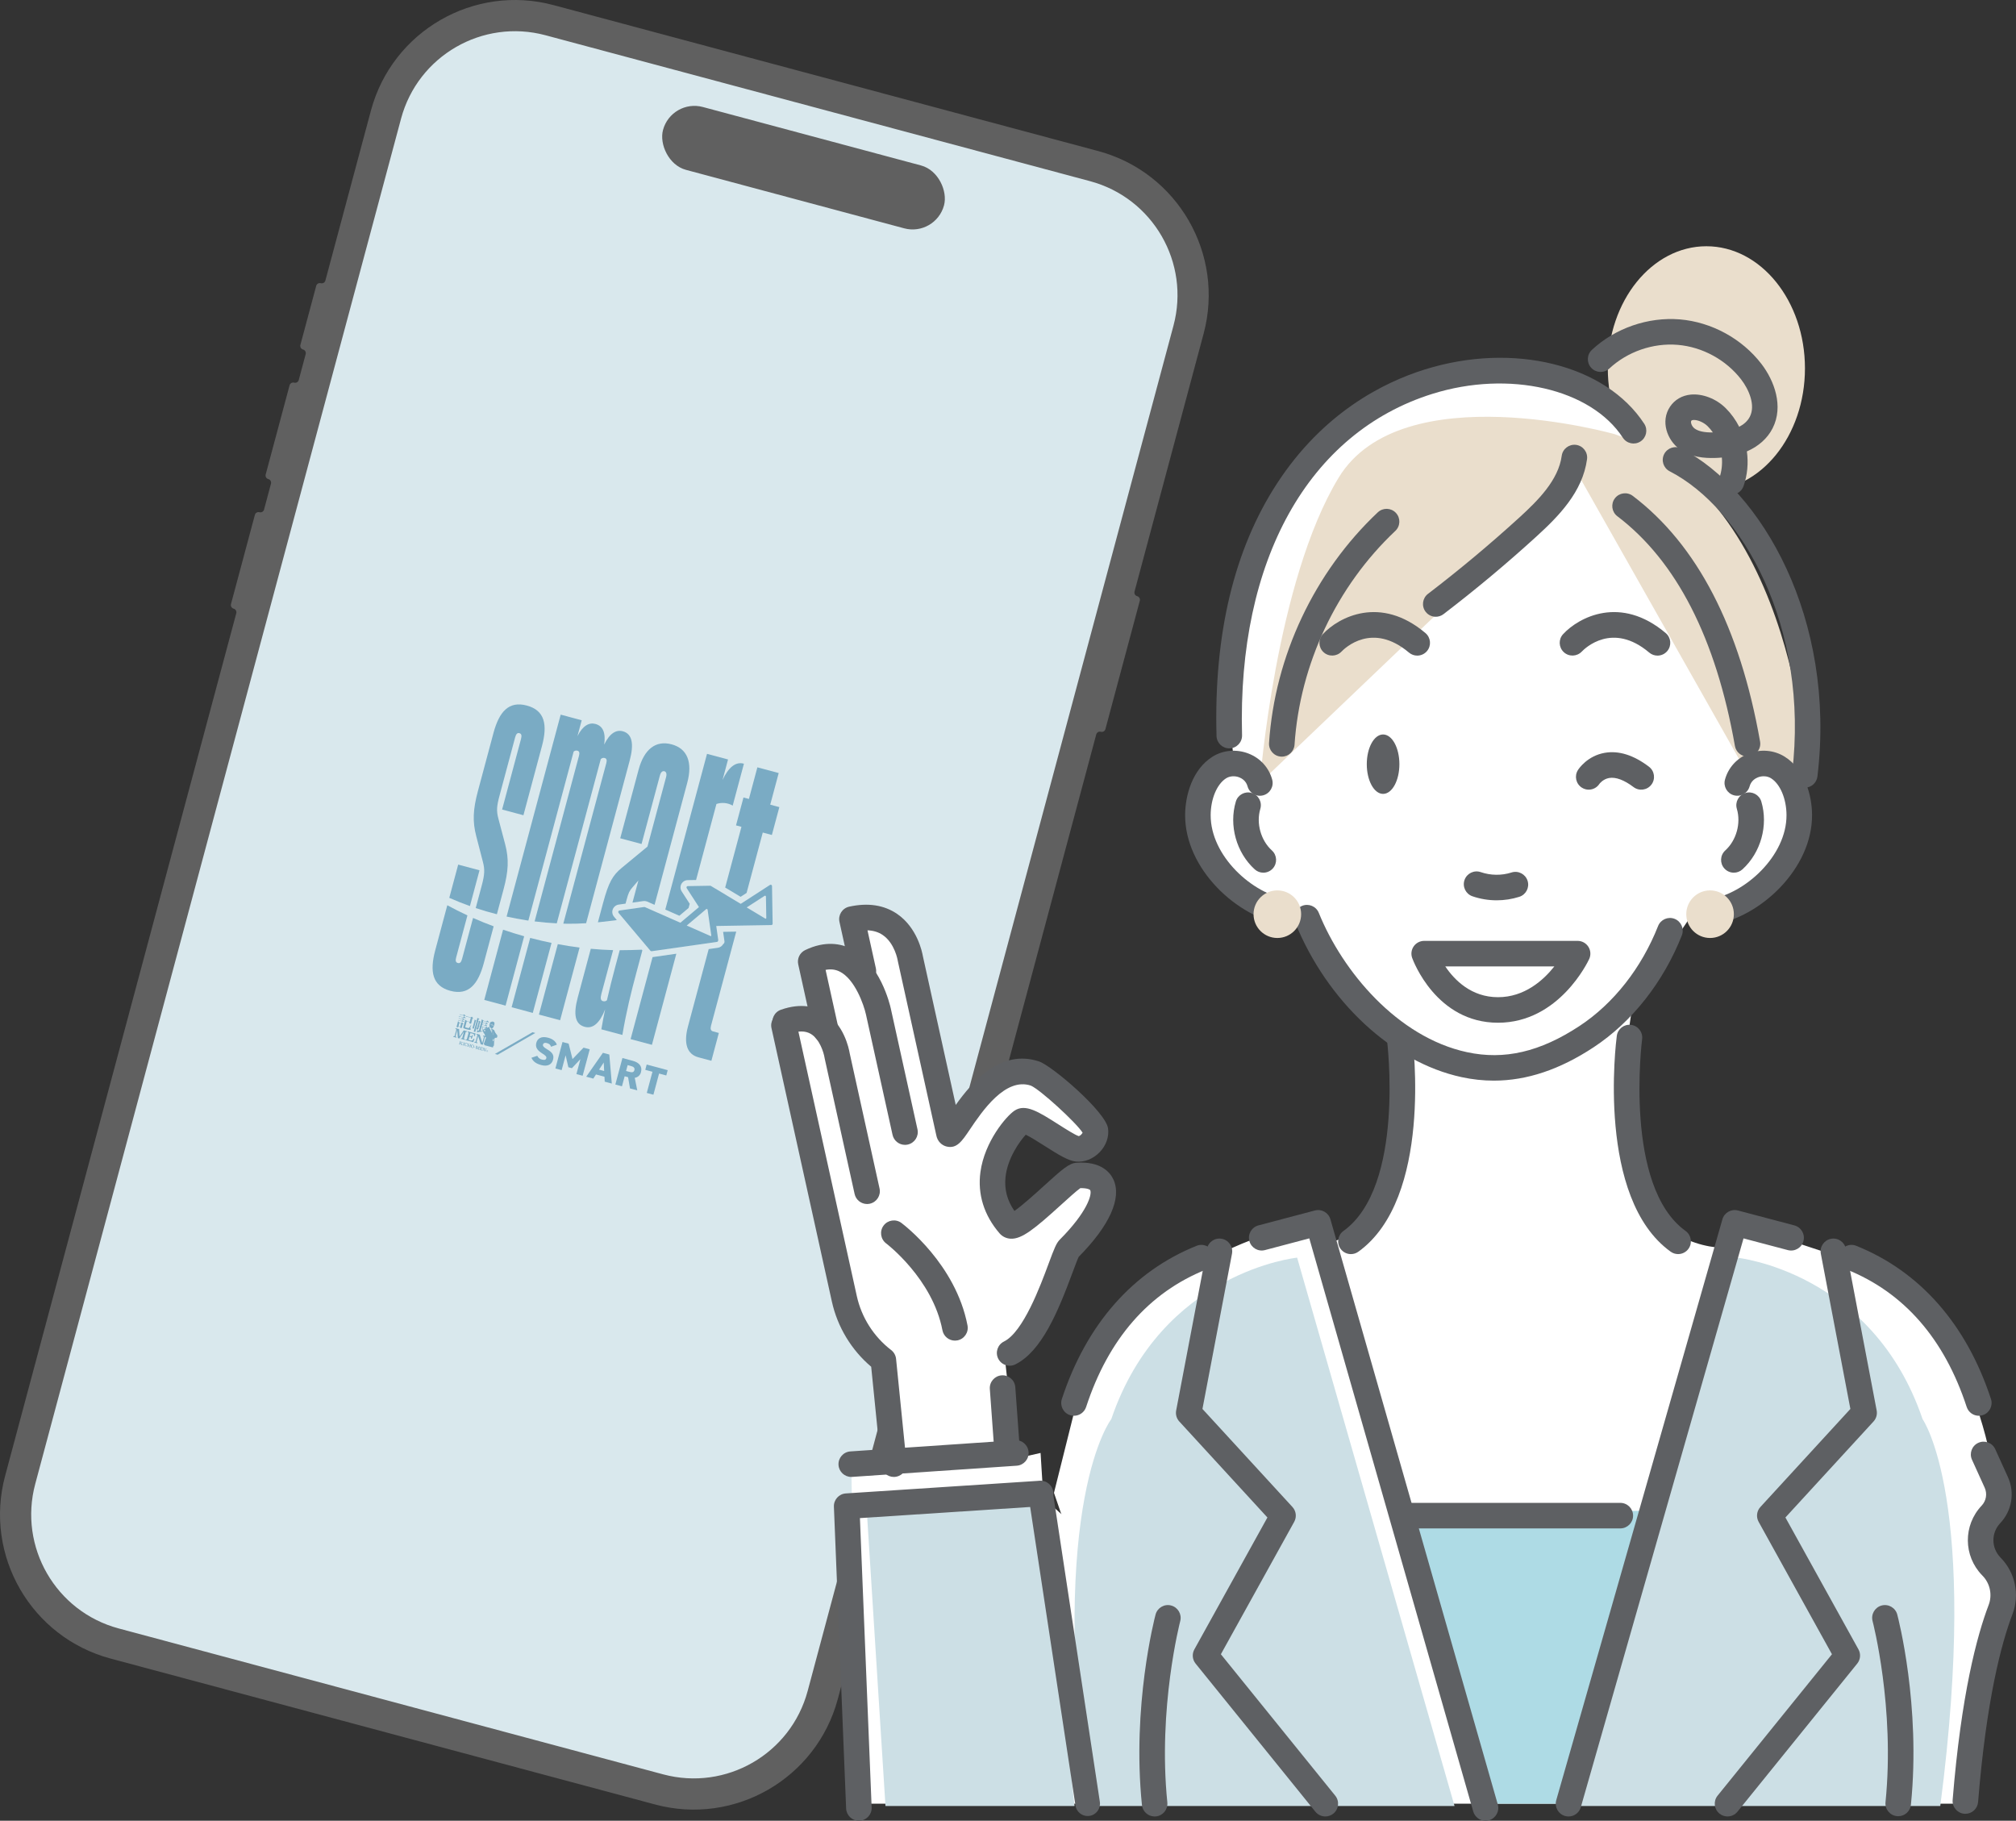 <?xml version="1.0" encoding="UTF-8"?><svg id="_レイヤー_2" xmlns="http://www.w3.org/2000/svg" viewBox="0 0 213.777 193.057"><rect x="0" y="0" width="213.777" height="193.057" fill="#333333" stroke="none"/><defs><style>.cls-1{fill:#7aabc4;}.cls-2{fill:#ffc;}.cls-3{fill:#d9e8ed;}.cls-4{fill:#fff;}.cls-5{fill:#606060;}.cls-6{fill:#eadecc;}.cls-7{fill:#aedbe5;}.cls-8{fill:#ccdfe5;}.cls-9{fill:#5e6063;}</style></defs><g id="_レイヤー_2-2"><path class="cls-3" d="M57.392,2.392c-6.451-1.728-14.061,3.358-15.79,9.809L2.717,157.323c-1.728,6.45,2.841,14.629,9.293,16.357l58.146,15.58c6.452,1.729,14.615-2.866,16.344-9.318L125.47,34.502c1.729-6.452-2.361-14.501-8.813-16.23L57.392,2.392Z"/><path class="cls-5" d="M120.585,63.213h0c-.212-.057-.337-.274-.281-.486l7.326-27.34c2.261-8.438-2.747-17.111-11.184-19.372L58.704.543c-8.438-2.261-17.111,2.747-19.372,11.185l-4.829,18.02c-.057.212-.274.337-.486.281h-0c-.212-.057-.429.069-.486.281l-1.678,6.263c-.057.212.069.429.281.486h0c.212.057.337.274.281.486l-.736,2.748c-.057.212-.274.337-.486.281h-0c-.212-.057-.429.069-.486.281l-2.534,9.457c-.057.212.069.429.281.486h0c.212.057.337.274.281.486l-.736,2.748c-.057.212-.274.337-.486.281h-0c-.212-.057-.429.069-.486.281l-2.534,9.457c-.057.212.069.429.281.486h0c.212.057.337.274.281.486L.543,156.489c-2.261,8.438,2.747,17.111,11.185,19.372l57.742,15.472c8.438,2.261,17.111-2.746,19.372-11.184l27.405-102.278c.057-.212.274-.337.486-.281h0c.212.057.429-.069.486-.281l3.647-13.611c.057-.212-.069-.429-.281-.486ZM85.646,179.293c-1.788,6.673-8.647,10.633-15.321,8.845l-57.742-15.472c-6.673-1.788-10.634-8.648-8.846-15.321L42.527,12.583c1.788-6.673,8.647-10.633,15.321-8.845l57.742,15.472c6.673,1.788,10.633,8.647,8.845,15.32l-38.789,144.762Z"/><rect class="cls-5" x="69.78" y="14.327" width="30.851" height="6.901" rx="3.45" ry="3.45" transform="translate(7.504 -21.447) rotate(15)"/><g id="_グループ_4"><path id="_パス_43" class="cls-1" d="M56.222,99.447l-1.97,7.353,2.244.601,1.989-7.423c-.719-.147-1.439-.316-2.162-.505l-.1-.027"/><path id="_パス_44" class="cls-1" d="M51.352,106.023l2.26.606,1.971-7.356c-.753-.212-1.498-.444-2.236-.696l-1.995,7.447Z"/><path id="_パス_45" class="cls-1" d="M56.029,97.608l4.799-17.912c.109-.105.266-.142.41-.098.187.05.243.223.158.539l-4.705,17.56c.787.098,1.57.167,2.349.207l4.665-17.41c.104-.118.267-.165.418-.122.202.054.255.226.171.542l-4.56,17.02c.158.005.316.009.473.012.655.006,1.302-.018,1.946-.057l4.616-17.228c.47-1.755.294-2.849-.733-3.125-.671-.18-1.371.183-1.966,1.409.172-1.208-.107-1.964-.935-2.186-.655-.175-1.331.167-1.901,1.296l.451-1.684-2.229-.597-5.736,21.409c.696.153,1.395.285,2.099.396.07.011.14.02.209.03"/><path id="_パス_46" class="cls-1" d="M57.15,107.576l2.245.602,2.065-7.707c-.768-.096-1.538-.217-2.31-.361l-2.001,7.466Z"/><path id="_パス_47" class="cls-1" d="M65.713,100.754l-.481,1.796c-.308,1.149-.591,2.273-.872,3.506-.109.104-.265.143-.411.102-.25-.067-.307-.294-.176-.783l1.241-4.63c-.787-.023-1.575-.071-2.366-.145l-1.38,5.151c-.484,1.806-.296,2.849.733,3.124.873.234,1.589-.382,2.167-1.851-.147.669-.267,1.368-.4,2.117l2.229.597c.433-2.55.931-4.537,1.474-6.562l.644-2.404-.063-.075c-.784.032-1.562.052-2.339.055"/><path id="_パス_48" class="cls-1" d="M65.212,97.589c.046-.006.114-.018.196-.032l-.297-.353c-.28-.333-.237-.83.096-1.11.113-.095.249-.156.395-.177l.734-.105.117-.436c.184-.686.296-.918.587-1.255l.657-.767-.631,2.353,1.151-.165c.128-.018.259-.004.381.04.006.002.012.005.018.008l.794.35,3.466-12.936c.589-2.197.004-3.636-1.663-4.082s-2.909.502-3.498,2.699l-1.946,7.263,2.261.606,1.946-7.263c.105-.391.3-.497.473-.451s.287.235.182.626l-1.973,7.364-2.747,2.269c-.924.772-1.36,1.467-1.968,3.736l-.541,2.021c.047-.005.095-.008.142-.012.557-.057,1.113-.123,1.669-.192"/><path id="_パス_49" class="cls-1" d="M73.017,96.277l.12-.448-.852-1.316c-.232-.358-.13-.836.228-1.068.122-.079.263-.122.408-.124l.891-.015,2.16-8.06c.573-.191,1.201-.128,1.724.173l1.19-4.441c-.896-.267-1.672.441-2.266,1.721l.582-2.172-2.229-.597-4.425,16.512,1.49.657.978-.823Z"/><path id="_パス_50" class="cls-1" d="M69.199,101.484l-2.33,8.696,2.261.606,2.589-9.662-2.519.361-.001-0"/><path id="_パス_51" class="cls-1" d="M76.822,99.806c.016.115-.034.23-.129.296l-.013.009c-.113.203-.313.343-.542.38l-.988.142-2.196,8.197c-.484,1.806-.106,2.954,1.109,3.279l1.372.368.791-2.951-.623-.167c-.234-.063-.297-.265-.205-.606l2.672-9.972-1.39.023.143,1.001Z"/><path id="_パス_52" class="cls-1" d="M79.168,94.68l1.716-6.405.966.259.792-2.955-.966-.259.898-3.353-2.261-.606-.898,3.353-.576-.154-.792,2.955.576.154-1.725,6.437,1.637.983.632-.409Z"/><path id="_パス_53" class="cls-1" d="M52.69,96.938l.707-2.639c.517-1.928.586-3.19.174-4.767l-.721-2.729c-.225-.845-.178-1.329.13-2.478l1.644-6.134c.098-.366.236-.51.455-.451s.266.252.168.618l-2.003,7.477,2.26.606,1.964-7.329c.608-2.269.313-3.787-1.604-4.301s-2.932.654-3.54,2.923l-1.65,6.159c-.517,1.928-.578,3.22-.173,4.763l.706,2.729c.207.786.193,1.333-.114,2.478l-.648,2.42c.744.247,1.493.466,2.247.657"/><path id="_パス_54" class="cls-1" d="M48.996,101.679c-.098.366-.23.489-.449.43s-.272-.231-.174-.597l1.193-4.451c-.722-.335-1.433-.693-2.134-1.076l-1.279,4.774c-.602,2.248-.313,3.787,1.604,4.301s2.937-.675,3.54-2.922l1.05-3.918c-.737-.274-1.466-.57-2.185-.889l-1.165,4.348Z"/><path id="_パス_55" class="cls-1" d="M49.831,96.071l1.016-3.791-2.26-.606-.945,3.525c.031.013.062.027.093.04.694.305,1.392.583,2.096.832"/><path id="_パス_56" class="cls-1" d="M81.864,93.944c-.002-.077-.066-.138-.144-.136-.025.001-.05.008-.071.022l-3.101,2.006-3.166-1.901c-.022-.013-.048-.02-.074-.02l-2.377.04c-.077.002-.138.066-.136.144.001.025.008.05.022.072l1.301,2.009-1.972,1.659-3.755-1.656c-.026-.012-.056-.016-.085-.012l-2.615.373c-.085.013-.143.092-.13.177.004.028.016.054.034.076l3.372,4.007c.034.041.088.061.141.054l.069-.01,6.859-.979 0-.002c.072-.016.121-.082.116-.155 0-.009.015-.01.014-.019l-.215-1.51,1.664-.028,4.179-.07c.076-.002.137-.064.137-.141l-.066-4ZM81.074,94.989c.044-.028.103-.016.131.029.009.015.015.032.015.049l.038,2.269c.001.043-.037.068-.077.08l-2-1.201,1.893-1.225ZM74.479,96.739l.401-.338c.04-.034.1-.029.134.012.011.013.019.03.021.047l.209,1.461.181,1.269c.005.035-.028.052-.054.072l-2.551-1.126,1.659-1.396Z"/><path id="_パス_57" class="cls-1" d="M58.432,110.99c-.064-.218-.19-.325-.452-.395-.233-.062-.362.012-.4.154-.045.167.083.301.424.502.589.345.769.638.64,1.117-.136.508-.58.742-1.246.564-.534-.143-.86-.366-1.046-.773l.62-.213c.095.213.288.365.517.409.271.073.406-.009.442-.143.044-.163-.053-.276-.449-.526-.544-.342-.729-.67-.608-1.122.124-.464.535-.724,1.247-.534.466.125.803.376.927.741l-.617.218Z"/><path id="_パス_58" class="cls-1" d="M60.71,112.294l1.169-1.212.657.176-.752,2.806-.661-.177.425-1.586-.902.961-.377-.101-.291-1.269-.422,1.575-.661-.177.752-2.806.652.175.411,1.636Z"/><path id="_パス_59" class="cls-1" d="M62.164,114.165l1.769-2.534.678.182.265,3.079-.75-.201-.028-.522-.902-.242-.281.439-.75-.201ZM63.527,113.415l.538.144-.045-.901-.493.757Z"/><path id="_パス_60" class="cls-1" d="M66.805,115.409l-.203-1.192-.364-.098-.284,1.062-.703-.188.752-2.806,1.102.295c.674.181,1.026.593.869,1.179-.066.328-.334.578-.666.62l.269,1.336-.771-.207ZM66.702,113.642c.284.076.497.094.568-.17.072-.268-.117-.376-.401-.452l-.313-.084-.167.622.313.084Z"/><path id="_パス_61" class="cls-1" d="M70.803,113.472l-.15.561-.763-.204-.602,2.245-.703-.188.602-2.245-.763-.204.15-.561,2.229.597Z"/><path id="_パス_62" class="cls-1" d="M49.07,110.524c-.01-.002-.02-.003-.03-.002-.01.001-.019.004-.028.009l-.089.042.062.188c.002.008.006.015.012.021.006.006.014.01.023.012l.012.003-.006.024-.165-.044.006-.024.03.008c.003.001.007.001.011 0.0.002-.001.004-.003.005-.006.001-.004.001-.009-.001-.013l-.044-.142-.074.036-.019.071c-.003.013.007.023.032.029l-.006.024-.139-.037.006-.024c.025.007.039.004.043-.009l.06-.226c.003-.013-.007-.023-.032-.029l.007-.025.139.037-.007.025c-.025-.007-.039-.004-.043.009l-.03.112.149-.073c.005-.002.009-.006.011-.012.001-.004 0-.008-.002-.011-.003-.004-.008-.007-.013-.007l-.018-.005.007-.025.138.037-.006.026Z"/><path id="_パス_63" class="cls-1" d="M49.272,110.578c-.025-.007-.039-.004-.043.009l-.06.226c-.003.013.007.023.032.029l-.006.024-.14-.037.006-.024c.025.007.039.004.043-.009l.06-.226c.003-.013-.007-.023-.033-.03l.007-.025.14.037-.007.025Z"/><path id="_パス_64" class="cls-1" d="M49.567,110.741l-.031-.005c.001-.023-.005-.046-.017-.065-.013-.019-.033-.033-.056-.038-.016-.005-.033-.006-.05-.003-.014.003-.028.009-.039.018-.012.01-.022.022-.029.036-.009.016-.016.033-.02.051-.005.018-.008.038-.007.057 0.0.015.004.03.01.044.006.012.015.023.026.031.011.009.025.015.038.018.024.008.051.007.074-.002.022-.01.04-.027.052-.048l.026.017c-.007.013-.016.024-.027.035-.01.011-.022.02-.036.027-.015.007-.03.012-.046.013-.02.002-.039-0-.058-.006-.022-.006-.042-.014-.061-.027-.017-.011-.032-.026-.043-.044-.011-.018-.019-.038-.021-.059-.003-.025-.001-.05.006-.075.006-.025.017-.049.032-.071.013-.018.029-.032.048-.043.018-.01.038-.015.059-.016.022-.002.044.001.065.007.02.005.039.014.056.026.012.009.023.02.03.033l.018-.024.031.008-.028.103Z"/><path id="_パス_65" class="cls-1" d="M49.967,110.764c-.025-.007-.039-.004-.043.009l-.06.226c-.003.013.007.023.033.03l-.006.024-.142-.038.006-.024c.026.007.041.004.045-.009l.028-.105-.143-.038-.028.105c-.003.013.008.023.034.03l-.006.024-.141-.038.006-.024c.025.007.039.004.043-.009l.06-.226c.003-.013-.007-.023-.032-.029l.007-.025.141.038-.007.025c-.026-.007-.041-.004-.045.009l-.024.089.143.038.024-.089c.003-.013-.008-.023-.034-.03l.007-.025.142.038-.007.025Z"/><path id="_パス_66" class="cls-1" d="M50.154,110.781c.021.005.041.014.06.025.017.01.032.024.042.041.011.018.018.038.019.059.002.027-.001.054-.009.08-.006.023-.015.045-.028.065-.011.017-.026.032-.044.043-.018.011-.039.017-.06.019-.025.002-.05-.001-.075-.008-.021-.005-.041-.014-.06-.025-.017-.01-.032-.023-.042-.04-.011-.017-.018-.037-.02-.057-.002-.026 0-.052.008-.077.006-.024.016-.047.028-.068.011-.018.026-.034.043-.045.018-.012.038-.019.059-.02.026-.002.052.001.077.008M50.148,110.816c-.015-.005-.031-.006-.047-.004-.013.002-.026.006-.037.014-.011.008-.021.019-.027.032-.008.015-.015.031-.019.047-.007.023-.011.047-.012.071-.001.016.001.033.007.048.004.012.012.022.023.029.011.008.023.013.036.016.016.005.033.006.049.004.013-.002.026-.007.037-.016.011-.01.02-.021.027-.035.008-.017.015-.034.019-.052.006-.022.01-.044.011-.066.001-.015-.002-.031-.008-.045-.005-.011-.013-.021-.023-.028-.011-.007-.023-.013-.035-.016"/><rect id="_長方形_36" class="cls-1" x="50.292" y="111.03" width=".122" height=".034" transform="translate(30.457 -9.248) rotate(15)"/><path id="_パス_67" class="cls-1" d="M50.887,111.011c-.025-.007-.039-.004-.043.009l-.06.226c-.003.013.007.023.033.03l-.006.024-.138-.037.006-.024c.025.007.039.004.043-.009l.059-.22-.163.239-.055-.015-.021-.289-.059.22c-.003.013.007.023.032.029l-.006.024-.11-.029.006-.024c.025.007.039.004.043-.009l.06-.226c.003-.013-.007-.023-.032-.029l.007-.025.125.034.018.268.149-.223.12.032-.007.025Z"/><path id="_パス_68" class="cls-1" d="M51.178,111.164l-.031-.006c.008-.043-.004-.069-.037-.078l-.094-.025-.027.102.048.013c.017.004.031-.01.043-.043l.027.007-.042.13-.026-.007c.006-.036.002-.055-.013-.059l-.045-.012-.031.117.079.021c.047.013.081-.01.103-.069l.029.011-.042.118-.279-.075.006-.024c.025.007.039.004.043-.009l.06-.226c.003-.013-.007-.023-.032-.029l.007-.025.279.075-.025.095Z"/><path id="_パス_69" class="cls-1" d="M51.581,111.197c-.025-.007-.039-.004-.043.009l-.072.268-.078-.021-.091-.295-.056.209c-.003.013.007.023.032.029l-.006.024-.11-.029.006-.024c.025.007.039.004.043-.009l.06-.226c.003-.013-.007-.023-.032-.029l.007-.025.113.03.092.302.057-.214c.003-.013-.007-.023-.032-.029l.007-.025.11.029-.007.025Z"/><path id="_パス_70" class="cls-1" d="M52.737,109.855c-.002-.013-.003-.027-.003-.041.002-.018-.002-.037-.013-.052-.008-.01-.017-.02-.026-.029-.015-.013-.027-.028-.038-.045-.024-.042-.052-.082-.082-.12l-.009-.01c-.023-.02-.041-.046-.051-.075-.003-.014-.01-.027-.019-.038-.007-.01-.013-.017-.011-.026s-.008-.03-.022-.052c-.01-.015-.018-.03-.024-.047-.002-.01-.007-.019-.013-.026-.01-.015-.017-.031-.019-.049-.002-.024-.019-.043-.041-.05-.005-.001-.01-.002-.015-.002h0c-.02-.008-.038-.018-.055-.031-.023-.016-.046-.03-.071-.044-.016-.013-.03-.027-.043-.043l-.004-.005c-.009-.01-.016-.02-.023-.031-.001-.002-.004-.003-.006-.002-.001-0-.001.002-.001.003l-.001.003h0l.002.005c.004.011.008.022.013.034-.009-.01-.021-.017-.033-.02l-.004-.001-.003 0c-.023.011-.041.029-.053.051-.001.001-.001.003 0.0.004.017.03.039.058.064.082,0,.02-0.0.187.002.343-.07-.222-.161-.437-.273-.641l.009-.019c.001-.001 0-.003-.001-.004l-.002-.001-.002-.001h0l-.036 0c-.001 0-.003.001-.004.002-.016.021-.034.041-.054.059-.008.005-.048.023-.087.041l.015.02.017.022-.017-.022-.015-.02c-.033-.045-.056-.074-.106-.136-.06.039-.08.053-.139.092l-.357-.096.046-.173.521.14.006-.002c.003-0.0.005-.002.007-.005.001-.003-0-.005-.002-.011-.037-.059-.078-.114-.123-.167-.06.034-.08.046-.135.083l-.264-.071.045-.169.518.139c.006.001.012-.003.013-.008.001-.005-0-.01-.002-.014-.053-.073-.07-.096-.128-.167-.061.036-.08.048-.136.087l-.257-.069.047-.174.597.16c.007.002.014-.001.018-.007-0-.004-.001-.007-.003-.011-.065-.082-.085-.105-.155-.181-.059.04-.076.052-.132.091l-.287-.077c-.058-.053-.119-.104-.182-.151-.002.015-.022.097-.059.245l-.125.468-.104-.028.096-.358c.01-.004.02-.008.031-.01.016-.004.026-.012.028-.019.001-.005-.001-.01-.006-.018-.039-.052-.052-.068-.098-.122-.041.028-.052.037-.09.065l-.072-.019.011-.039c.008-.03.009-.034.051-.176.055.001.078-.006.082-.023s-.033-.042-.103-.063c-.04-.012-.079-.026-.118-.042-.006.034-.009.053-.071.303l-.066-.018c-.042-.048-.088-.091-.138-.129-.029.134-.043.195-.073.307l-.032.118c-.014.045-.03.106-.044.158q-.064.232-.096.336c-.004.021.002.027.031.035.036.012.074.018.112.015.006-.003.009-.008.013-.022.021-.093.028-.119.07-.274l.138-.514.075.02c-.051.196-.083.324-.1.387-.087.325-.123.451-.196.691-.006.024.003.034.033.042.104.028.123.028.133-.001.014-.061.018-.076.036-.143q.055-.211.069-.264c.023.017.035.045.03.074-.002.024-.006.048-.012.071-.004.014-.002.02.01.023.022.004.044.007.067.008.067-0.0.095-.018.116-.077l.017-.063q.006-.031.009-.041l.019-.072q.01-.036.028-.112l.104.028-.122.454c-.071-.011-.156-.026-.199-.036.006.195.013.242.033.248.013.004.025-.009.045-.055.186-.012.371-.037.553-.074.038.102.093.197.164.28.008.008.016.016.024.024.003.03.007.059.013.088.007.034.017.068.028.102l-.204-.055-.02.073c.073.02.105.049.095.087l-.169.63-.271-.886-.332-.089-.02.073c.073.02.105.049.095.087l-.177.662c-.01.038-.052.047-.126.027l-.019.071.323.087.019-.071c-.073-.02-.105-.049-.095-.086l.165-.614.268.866.229.061.212-.789c.007-.026.03-.039.067-.038.009 0.0.018.001.027.003-.009-.002-.018-.003-.027-.003.013.027.031.052.053.074-.018.06-.237.68-.24.686-.001.002 0.0.004.002.005,0,0,.035.021.079.042.001.022-.001.044-.005.065l.899.241.036-.134c.003-.012.005-.022.007-.032.036-.008.056-.02.063-.036l0-.001c.001-.004.032-.411.031-.495-.001-.104-.005-.174-.006-.193.021-0.0.038-.014.043-.034.011-.032.031-.084.036-.097.025.001.176.007.208-.021.038-.047.055-.106.048-.166M50.599,108.972c-.005.019-.01.023-.021.019-.025-.007-.033-.01-.057-.018.036-.142.092-.361.169-.655l.079.021-.169.633ZM50.962,109.31l.115-.435.092.025c-.021.146-.009.296.035.437-.081-.004-.162-.013-.242-.026M51.204,108.909l.403.108h0c-.032.008-.061.025-.085.048-.02-.014-.043-.03-.069-.049-.055.068-.119.128-.191.178-.046-.088-.066-.186-.058-.285M51.286,109.237c.053-.008.112-.02.166-.032-.001.005-.002.01-.002.015-.003.027-.009.057-.016.092-.005.024-.01.051-.014.079l-.002-.002c-.05-.045-.094-.096-.13-.153M52.277,109.733c-.019-.186-.054-.37-.104-.55.004-.014.005-.029.006-.043.051.196.091.394.119.594l-.021-.001ZM52.329,110.388c-0.0.001-.001.001-.002.001l-.078-.008h0l-.001-0-.002-.002c.011-.047.038-.207.038-.208 0-.001.001-.002.002-.002l.045-.003c.001,0,.002.001.002.002.021.072.019.149-.006.22"/><path id="_パス_71" class="cls-1" d="M49.206,108.35c.001-.003-.001-.009-.006-.017-.055-.07-.074-.094-.133-.164-.058.033-.077.045-.138.081l-.224-.06c-.038-.01-.075-.025-.111-.043l-.003.058c.035.002.07.008.105.018l.49.131c.011.003.019.002.021-.004"/><path id="_パス_72" class="cls-1" d="M49.128,108.563c.002-.006-.002-.018-.014-.032-.042-.053-.055-.07-.104-.126-.046.028-.061.037-.108.067l-.166-.045c-.053-.053-.109-.102-.169-.146-.017.085-.039.171-.071.291q-.018.068-.083.289c-.007.027-0.0.034.059.05.089.024.111.021.121-.01l.017-.063.189.051-.015.057c-.006.022.003.029.053.043.035.012.072.016.109.014.011-.005.019-.015.021-.027.025-.108.035-.149.055-.224l.043-.16c.047-.011.061-.016.064-.028M48.808,108.855l-.19-.051.093-.349.189.051-.093.349Z"/><path id="_パス_73" class="cls-1" d="M48.854,107.615l.504.135c.012.003.02.002.022-.004s-.001-.01-.006-.018c-.057-.076-.076-.099-.138-.173-.064.037-.085.048-.149.088l-.226-.06c-.038-.01-.074-.024-.109-.041l-.004.054c.035.004.07.01.104.02"/><path id="_パス_74" class="cls-1" d="M49.256,108.132c-.054-.075-.071-.096-.129-.169-.059.036-.078.048-.14.087l-.227-.061c-.038-.011-.075-.024-.111-.041l-.004.056c.036.003.073.009.108.019l.488.131c.012.003.019.002.021-.005.001-.003-0-.007-.005-.016"/><path id="_パス_75" class="cls-1" d="M49.56,107.815l.364.098-.118.44-.274-.073c-.061-.061-.125-.117-.193-.17-.032.146-.038.168-.05.211l-.089.331q-.05.182-.067.244c-.017.071-.009.105.034.135.098.046.201.08.307.099.111.037.226.061.343.072.061-.002.092-.022.104-.066.011-.034-.003-.071-.035-.088-.024-.017-.03-.027-.025-.046l.001-.005.103-.304-.017-.008c-.063.113-.138.218-.224.315-.027.022-.047.02-.183-.017l-.033-.009c-.047-.014-.085-.025-.11-.031-.066-.018-.072-.022-.063-.055l.156-.584.303.081-.024.09c-.005.027.002.034.056.048.039.014.082.019.123.015.01-.004.013-.01.018-.029.021-.092.069-.284.106-.423l.022-.083c.054-.012.068-.017.071-.029.002-.008-.002-.017-.014-.034-.046-.059-.06-.079-.113-.14-.057.03-.072.039-.128.075l-.348-.093c-.047-.012-.092-.029-.135-.051l-.004.06c.044.005.087.014.129.025"/><path id="_パス_76" class="cls-1" d="M48.767,107.808l.592.159c.012.003.021.001.023-.006.001-.003-.001-.009-.006-.018-.056-.074-.073-.097-.133-.169-.063.037-.082.049-.145.087l-.32-.086c-.044-.011-.086-.027-.127-.048l-.004.056c.041.005.081.013.121.024"/><path id="_パス_77" class="cls-1" d="M48.732,109.905l-.051-.788-.369-.099-.02.073c.073.02.105.048.095.086l-.177.662c-.01.038-.052.047-.125.027l-.019.071.323.087.019-.07c-.073-.02-.105-.048-.095-.086l.174-.649.063.849.161.043.479-.704-.174.649c-.01.038-.052.047-.125.027l-.019.071.406.109.019-.071c-.074-.02-.106-.049-.096-.087l.177-.662c.01-.038.052-.047.127-.027l.02-.073-.352-.094-.439.657Z"/><path id="_パス_78" class="cls-1" d="M49.922,110.331l-.233-.062.092-.344.132.035c.044.012.056.07.037.174l.075.02.122-.381-.078-.021c-.034.098-.076.14-.126.127l-.141-.038.08-.3.277.074c.096.026.132.102.108.229l.088.018.075-.279-.821-.22-.02.073c.073.02.105.049.095.087l-.177.662c-.01.038-.052.047-.125.027l-.019.071.822.22.125-.345-.087-.032c-.062.173-.163.24-.301.203"/><path id="_パス_79" class="cls-1" d="M52.176,108.724c.025.014.057.007.075-.015.012-.013.01-.033-.003-.045-.001-.001-.002-.002-.004-.003-.021-.013-.078-.042-.099-.029-.01.012-.015.027-.014.042-0.0.015.005.036.045.051"/><path id="_パス_80" class="cls-1" d="M52.341,108.782c.003.001.006.002.009.003l.008.002.001-.001c.011-.004.021-.011.03-.019.009-.012.015-.025.019-.04 0-.002-0-.003-.001-.004l-.007-.006-.003-.003h0l-.003-.002c-.016-.009-.034-.015-.053-.016-.014-.001-.027.017-.029.035-.002.026.003.044.029.054M52.386,108.737c.004-.004.007-.008.01-.012l.004.003c-.005.02-.018.037-.036.047.005-.014.012-.027.023-.038"/><path id="_パス_81" class="cls-1" d="M51.919,108.8l-.016.03-.001.003-.001.002-.013.025c-.001.002-.001.004.001.005.079.062.154.127.225.197l.002.001c.001 0.0.002.001.003.001.002-.001.003-.002.003-.004.002-.01.006-.019.012-.027l.002-.001.002-.002c.002-.003.005-.005.007-.007l.003.001c.012.004.028.011.034.014.002.001.004.001.005.001.018.005.032-.011.053-.034.01-.011.021-.023.034-.035.023-.019.04-.044.049-.072.002-.007.005-.015.009-.023.006-.016.012-.032.016-.048.003-.009.005-.019.009-.029.019.001.039-.014.055-.043.002-.005.007-.008.012-.008.002-0.0.003-.001.004-.003.009-.023.008-.025.007-.027l-.001-.001-.022-.021c.007-.021.012-.042.013-.064l-.003-.089c.007-.005.023-.023.019-.071-.02-.06-.065-.108-.124-.133-.012-.006-.025-.011-.038-.014-.033-.008-.067-.009-.1-.002-.031.006-.061.015-.089.027-.012.005-.026.009-.042.015-.036.014-.065.041-.081.076l-.003.005c-.022.045-.033.095-.034.145l.004.001.004.001.182.022c.001-.002.002-.004.003-.006.025.003.051.008.075.015.072.027.073.048.076.052.011.005.022.01.034.013l.002.001c.003.001.007.001.011.001.004-.001.015-.017.064.001.005.002.011.005.015.008l.004.003.001 0.0.003.002.018.017c-.001.003-.003.011-.006.017-.007.002-.013.007-.016.014-.007.018-.023.032-.042.037l-.007.001-.005-0c-.018-.003-.033-.014-.04-.03-.003-.017-.003-.035-.001-.052-0-.002-.001-.004-.004-.005l-.004-.001c-.006-.002-.024-.007-.027-.004-.013.015-.028.028-.045.038-.03.005-.061-.003-.084-.023-.017-.016-.024-.04-.02-.063 0-.008-.004-.016-.011-.02l-.164-.02c-.005-.002-.01-.004-.014-.008-.002-0-.003-.002-.004-.003l-.005-.005c-.011-0-.017.004-.025.026-.028.058-.021.127.019.178"/><path id="_パス_82" class="cls-1" d="M51.694,111.392c.004.003.006.006.008.01.002.003.003.007.003.011 0.0.004 0.0.008-.001.012-.002.005-.004.01-.008.014-.004.005-.01.007-.016.007.004.003.007.007.009.012.001.006.001.012-.001.018l-.002.007c-.001.003-.002.007-.003.01-0.0.003.001.006.003.008l-.001.003-.026-.007-0-.006c0-.003.001-.007.002-.01l.003-.01c.002-.005.002-.01-0-.015-.003-.004-.007-.006-.012-.007l-.023-.006-.012.044-.023-.006.03-.111.053.014c.006.001.012.004.017.008M51.641,111.395l-.008.03.025.007c.004.001.008.002.012.001.005-.001.009-.006.01-.011.002-.005.001-.011-.003-.015-.003-.002-.007-.004-.01-.005l-.025-.007Z"/><path id="_パス_83" class="cls-1" d="M51.631,111.526c-.049-.013-.077-.063-.064-.112.013-.049.063-.077.112-.064s.077.063.064.112c-.013.048-.063.077-.112.064M51.675,111.359c-.043-.012-.088.014-.099.057-.012.043.014.088.057.099s.088-.014.099-.057h0c.012-.043-.014-.088-.057-.099"/><path id="_パス_84" class="cls-1" d="M56.47,109.449l-3.99,2.304.294.079,3.99-2.304-.294-.079Z"/></g><path class="cls-4" d="M108.199,118.88c.069-.13.109-.202.109-.202,0,0-.084.073-.109.202Z"/><path class="cls-4" d="M114.237,124.64s-5.096,7.537-7.675,4.674c-2.333-2.59.983-9.198,1.637-10.435.024-.129.109-.202.109-.202,0,0-.04.072-.109.202-.066.348.312,1.105,4.019,1.936,5.077,1.138,3.94-.98,3.94-.98,0,0-3.054-3.451-6.407-6.005-3.353-2.554-9.151,6.232-9.151,6.232,0,0-3.338-15.115-4.632-20.123-1.293-5.008-5.63-2.482-5.63-2.482l1.216,5.504-5.588-1.002,1.079,6.762-3.788-.381s2.218,5.17,4.344,19.169c2.127,13.999,5.181,15.946,5.181,15.946l1.998,11.79h-4.515l.701,36.001h24.368l1.657-26.74-6.352-5.666-.297-4.782-2.622.593-1.16-10.619c3.087-1.141,6.745-11.691,6.745-11.691,0,0,2.026-2.229,3.686-5.333,1.66-3.104-2.756-2.37-2.756-2.37Z"/><path class="cls-4" d="M211.445,160.161c.996-4.539-4.233-25.247-16.17-26.812l-10.498-3.472-1.591,2.438s-8.022.475-9.966-8.358c-1.944-8.833,0-17.832,0-17.832l6.389-9.425s12.254-2.157,10.877-12.449l-17.265-38.581s-17.397-18.796-36.669,6.33c0,0-8.106,15.781-5.606,28.953,0,0-12.168,8.989,6.998,16.33l10.334,13.674s1.16,17.936-6.801,20.661l-1.7-1.961s-15.663,1.338-25.08,16.901l-2.933,11.732,2.123,6.164-2.583,4.496,4.033,22.297h93.073s4.802-21.907,3.773-23.537c-1.028-1.63-1.733-3.011-.738-7.55Z"/><path class="cls-6" d="M171.214,46.033s-22.557-6.377-29.251,4.596c-6.694,10.972-8.366,32.393-8.366,32.393l33.924-32.393,17.157,30.326,7.006,2.067s-.871-30.294-20.47-36.988Z"/><ellipse class="cls-6" cx="180.945" cy="39.056" rx="10.453" ry="12.946"/><polygon class="cls-7" points="157.113 191.249 166.328 191.248 175.221 160.161 147.827 160.705 157.113 191.249"/><path class="cls-8" d="M117.841,150.471s-6.73,8.596-2.505,41.021h38.903l-16.691-58.142s-14.376,1.45-19.707,17.121Z"/><path class="cls-8" d="M184.164,133.35l-16.691,58.142h38.275c4.225-32.425-1.878-41.021-1.878-41.021-5.331-15.671-19.707-17.121-19.707-17.121Z"/><polygon class="cls-8" points="91.947 160.705 93.896 191.492 113.943 191.492 110.344 158.357 91.947 160.705"/><path class="cls-9" d="M160.285,92.51c-1.058.338-2.218.323-3.268-.038-.707-.243-1.478.133-1.721.84-.243.707.133,1.478.84,1.721.827.285,1.7.428,2.573.428.811,0,1.622-.123,2.396-.37.713-.227,1.106-.988.88-1.701-.227-.712-.988-1.106-1.701-.88Z"/><path class="cls-9" d="M165.751,67.241c-.506.546-.473,1.394.069,1.904.542.51,1.398.482,1.911-.056.321-.337,3.251-3.198,7.156.107.255.215.565.32.874.32.384,0,.767-.163,1.034-.479.483-.571.412-1.425-.159-1.909-4.781-4.044-9.211-1.694-10.886.113Z"/><path class="cls-9" d="M140.272,67.241c-.506.546-.473,1.394.069,1.904.542.51,1.398.482,1.911-.056.321-.337,3.251-3.198,7.157.107.255.215.565.32.874.32.384,0,.767-.163,1.034-.479.483-.571.412-1.425-.159-1.909-4.779-4.043-9.21-1.694-10.886.113Z"/><path class="cls-9" d="M167.29,99.762h-16.268c-.441,0-.854.215-1.108.575-.254.361-.316.822-.166,1.237.101.28,2.545,6.868,9.1,6.868,6.469,0,9.544-6.481,9.671-6.757.194-.419.161-.909-.088-1.298-.249-.389-.679-.625-1.141-.625ZM158.848,105.734c-2.82,0-4.606-1.804-5.59-3.263h11.565c-1.171,1.476-3.168,3.263-5.975,3.263Z"/><path class="cls-9" d="M174.857,81.296c-1.632-1.239-3.212-1.733-4.699-1.471-1.82.321-2.731,1.664-2.828,1.817-.405.629-.223,1.467.406,1.871.227.146.48.216.731.216.445,0,.881-.219,1.14-.621.003-.005.368-.5,1.022-.615.704-.124,1.599.208,2.591.961.595.452,1.445.336,1.897-.26.452-.595.336-1.445-.26-1.897Z"/><ellipse class="cls-9" cx="146.663" cy="81.027" rx="1.729" ry="3.15"/><path class="cls-9" d="M148.234,108.67c-.741.097-1.263.777-1.166,1.519.02.156,1.961,15.608-4.608,20.332-.607.436-.745,1.283-.309,1.89.265.368.68.564,1.1.564.274,0,.55-.083.79-.255,7.881-5.668,5.804-22.183,5.712-22.884-.097-.741-.778-1.262-1.519-1.165Z"/><path class="cls-9" d="M178.739,130.52c-6.569-4.724-4.629-20.176-4.608-20.332.097-.741-.425-1.421-1.166-1.519-.746-.097-1.421.424-1.519,1.165-.093.701-2.169,17.216,5.712,22.884.239.172.516.255.79.255.421,0,.836-.196,1.1-.564.437-.607.298-1.454-.309-1.89Z"/><path class="cls-9" d="M126.89,132.093c-6.754,2.712-11.696,8.33-14.29,16.246-.233.711.154,1.476.865,1.709.14.046.282.068.422.068.569,0,1.1-.362,1.286-.933,2.37-7.234,6.652-12.138,12.726-14.577.694-.279,1.031-1.067.752-1.761-.279-.694-1.067-1.031-1.761-.752Z"/><path class="cls-9" d="M141.078,129.286c-.203-.709-.935-1.124-1.648-.937l-5.984,1.581c-.723.191-1.155.932-.963,1.655.191.724.932,1.155,1.655.963l4.701-1.242,17.383,60.768c.17.595.712.982,1.301.982.123,0,.249-.017.373-.053.719-.206,1.135-.956.93-1.674l-17.748-62.044Z"/><path class="cls-9" d="M129.462,175.402l7.776-14.041c.282-.51.207-1.143-.187-1.572l-9.543-10.397,3.133-16.458c.14-.735-.342-1.444-1.077-1.583-.739-.14-1.444.342-1.583,1.077l-3.26,17.126c-.08.42.043.854.333,1.169l9.343,10.179-7.746,13.986c-.267.483-.215,1.079.132,1.507l12.701,15.704c.268.331.659.503,1.053.503.299,0,.6-.099.851-.301.581-.47.672-1.323.201-1.904l-12.127-14.994Z"/><path class="cls-9" d="M124.19,170.234c-.725-.193-1.463.24-1.655.963-.103.39-2.512,9.668-1.444,20.189.071.698.659,1.218,1.345,1.218.046,0,.092-.002.138-.007.744-.076,1.286-.74,1.21-1.484-1.016-10.014,1.345-19.133,1.368-19.224.191-.723-.241-1.464-.964-1.654Z"/><path class="cls-9" d="M171.819,159.351h-22.462c-.748,0-1.354.606-1.354,1.354s.606,1.354,1.354,1.354h22.462c.748,0,1.354-.606,1.354-1.354s-.606-1.354-1.354-1.354Z"/><path class="cls-9" d="M196.833,132.093c-.693-.279-1.482.058-1.761.752-.279.694.058,1.482.752,1.761,6.073,2.439,10.355,7.343,12.725,14.577.187.571.717.933,1.286.933.14,0,.282-.022.422-.068.711-.233,1.098-.998.865-1.709-2.594-7.916-7.536-13.534-14.29-16.246Z"/><path class="cls-9" d="M190.276,129.931l-5.984-1.581c-.713-.188-1.445.228-1.648.937l-17.619,61.59c-.205.719.211,1.468.93,1.674.124.036.25.053.373.053.589,0,1.131-.388,1.301-.982l17.254-60.314,4.701,1.242c.724.191,1.464-.24,1.655-.963.191-.723-.24-1.464-.963-1.655Z"/><path class="cls-9" d="M195.742,132.428c-.14-.734-.848-1.217-1.583-1.077-.735.14-1.217.849-1.077,1.583l3.133,16.458-9.543,10.397c-.394.429-.469,1.062-.187,1.572l7.776,14.041-12.127,14.994c-.47.581-.38,1.434.201,1.904.251.203.552.301.851.301.395,0,.786-.172,1.053-.503l12.701-15.704c.347-.429.399-1.025.132-1.507l-7.746-13.986,9.343-10.179c.289-.315.413-.748.333-1.169l-3.26-17.126Z"/><path class="cls-9" d="M199.532,170.233c-.723.191-1.154.932-.963,1.655.024.091,2.383,9.171,1.371,19.198-.075.744.467,1.408,1.211,1.483.046.005.092.007.138.007.687,0,1.275-.52,1.345-1.218,1.061-10.511-1.344-19.773-1.447-20.162-.191-.723-.932-1.153-1.655-.963Z"/><path class="cls-9" d="M212.126,165.139c-.983-1.013-.993-2.609-.024-3.634,1.247-1.319,1.568-3.239.817-4.891l-1.343-2.957c-.309-.681-1.113-.983-1.793-.673-.681.309-.982,1.112-.673,1.793l1.343,2.957c.293.646.168,1.396-.319,1.911-1.969,2.083-1.948,5.325.048,7.382l.057.059c.792.816,1.043,2.03.638,3.092-1.242,3.262-2.913,9.497-3.819,20.678-.06.746.495,1.399,1.24,1.459.037.003.074.004.111.004.698,0,1.291-.537,1.348-1.245.88-10.863,2.471-16.836,3.65-19.933.777-2.041.296-4.374-1.226-5.942l-.057-.059Z"/><path class="cls-9" d="M151.093,39.173c-4.47,1.397-10.82,4.629-15.684,12.099-4.546,6.981-6.702,15.985-6.409,26.761.02.735.622,1.318,1.353,1.318.013,0,.025-0.0.037-.001.748-.02,1.337-.643,1.317-1.39-.504-18.561,7.045-32.094,20.194-36.202,8.119-2.538,16.798-.536,20.186,4.654.409.626,1.248.803,1.874.394.626-.409.803-1.248.394-1.874-4.093-6.269-13.876-8.691-23.262-5.758Z"/><path class="cls-9" d="M189.246,80.232c-1.118-.703-2.544-.828-3.817-.333-1.249.486-2.165,1.494-2.512,2.764-.197.721.228,1.466.949,1.663.722.199,1.466-.228,1.663-.949.163-.595.623-.854.882-.955.47-.182,1.003-.144,1.392.101.972.612,1.631,2.18,1.638,3.901.018,4.315-4.383,8.348-8.181,8.938-.739.115-1.245.807-1.13,1.546.104.669.68,1.146,1.336,1.146.069,0,.139-.005.21-.016,4.964-.771,10.498-5.906,10.474-11.625-.009-2.111-.777-4.843-2.904-6.181Z"/><path class="cls-9" d="M178.291,47.563c-.666-.342-1.481-.08-1.823.585-.342.665-.08,1.482.585,1.823,7.681,3.948,14.841,16.517,12.98,32.033-.089.743.44,1.417,1.183,1.506.055.007.109.01.163.01.676,0,1.26-.505,1.343-1.193,2.007-16.731-5.937-30.399-14.43-34.765Z"/><path class="cls-9" d="M178.131,33.866c-3.366-.278-6.851.925-9.323,3.227-.547.51-.578,1.366-.068,1.914.51.547,1.366.577,1.914.068,1.923-1.791,4.635-2.731,7.252-2.51,2.618.219,5.136,1.594,6.735,3.679.81,1.056,1.536,2.721.914,3.938-.246.482-.659.826-1.13,1.07-.37-.726-.85-1.397-1.433-1.977-1-.995-2.456-1.558-3.71-1.435-.919.091-1.696.544-2.189,1.278-1.047,1.558-.298,3.547.996,4.498,1.22.896,2.712.966,3.72.944.265-.006.524-.021.777-.045.062.723-.018,1.454-.255,2.13-.247.706.124,1.478.83,1.726.148.052.299.077.448.077.559,0,1.083-.349,1.278-.907.414-1.182.522-2.449.353-3.678,1.234-.538,2.176-1.372,2.726-2.45,1.194-2.339.174-5.055-1.178-6.818-2.056-2.68-5.292-4.448-8.658-4.729ZM179.692,45.432c-.327-.24-.434-.681-.351-.805.022-.033.052-.077.206-.093.03-.003.061-.004.093-.004.441,0,1.054.278,1.442.664.203.202.388.423.552.659-.919.01-1.538-.124-1.943-.421Z"/><path class="cls-9" d="M185.086,84.079c-.716.214-1.124.968-.91,1.685.455,1.526-.05,3.34-1.229,4.411-.553.503-.594,1.359-.092,1.913.268.294.634.443,1.003.443.325,0,.651-.116.91-.352,1.952-1.774,2.757-4.663,2.002-7.19-.214-.716-.968-1.125-1.685-.91Z"/><path class="cls-9" d="M136.56,95.363c-3.798-.59-8.199-4.622-8.181-8.938.007-1.721.666-3.289,1.638-3.901.389-.244.923-.283,1.392-.101.259.101.719.359.882.955.197.721.942,1.148,1.663.949.722-.197,1.146-.942.949-1.663-.347-1.271-1.263-2.279-2.512-2.764-1.272-.495-2.699-.37-3.816.333-2.127,1.339-2.895,4.071-2.904,6.181-.024,5.719,5.51,10.854,10.474,11.625.071.011.14.016.21.016.656,0,1.232-.478,1.336-1.146.115-.739-.391-1.431-1.13-1.546Z"/><path class="cls-9" d="M133.644,85.763c.214-.716-.194-1.471-.911-1.684-.717-.215-1.471.194-1.684.911-.754,2.527.051,5.417,2.003,7.19.259.236.586.352.91.352.368,0,.735-.149,1.003-.443.503-.554.462-1.41-.092-1.913-1.179-1.071-1.684-2.885-1.229-4.412Z"/><path class="cls-9" d="M177.581,97.428c-.695-.274-1.482.066-1.757.761-1.762,4.455-4.718,8.216-8.323,10.592-4.183,2.756-7.979,3.64-11.948,2.782-7.369-1.594-13.198-8.566-15.706-14.769-.28-.694-1.071-1.029-1.763-.748-.693.28-1.028,1.069-.748,1.763,3.387,8.377,10.313,14.815,17.644,16.4,1.146.248,2.287.372,3.427.372,3.499,0,6.989-1.171,10.583-3.539,4.065-2.679,7.386-6.89,9.351-11.857.275-.695-.066-1.482-.761-1.757Z"/><path class="cls-9" d="M173.139,52.579c-.596-.452-1.445-.335-1.897.26-.452.596-.335,1.445.26,1.897,6.267,4.754,10.462,12.95,12.47,24.361.116.657.687,1.12,1.332,1.12.078,0,.157-.007.236-.021.736-.13,1.228-.832,1.099-1.568-2.13-12.106-6.672-20.87-13.5-26.05Z"/><path class="cls-9" d="M167.128,47.17c-.739-.097-1.423.42-1.523,1.161-.347,2.571-2.503,4.726-4.496,6.544-3.097,2.824-6.354,5.546-9.683,8.091-.594.454-.708,1.304-.254,1.898.267.349.669.532,1.077.532.287,0,.576-.091.821-.278,3.391-2.592,6.71-5.365,9.864-8.242,2.345-2.139,4.887-4.712,5.355-8.183.1-.741-.42-1.423-1.161-1.523Z"/><path class="cls-9" d="M146.104,54.321c-6.721,6.333-10.925,15.249-11.534,24.463-.049.746.516,1.391,1.262,1.44.03.002.06.003.091.003.707,0,1.302-.549,1.35-1.265.565-8.538,4.461-16.801,10.689-22.67.544-.513.57-1.37.057-1.914-.513-.544-1.369-.569-1.914-.057Z"/><path class="cls-2" d="M172.433,108.218l.015-.006s-.006.002-.015.006Z"/><path class="cls-6" d="M181.336,94.41c-1.393,0-2.523,1.129-2.523,2.523s1.129,2.523,2.523,2.523,2.523-1.129,2.523-2.523-1.129-2.523-2.523-2.523Z"/><path class="cls-6" d="M135.449,94.41c-1.393,0-2.523,1.129-2.523,2.523s1.129,2.523,2.523,2.523,2.523-1.129,2.523-2.523-1.129-2.523-2.523-2.523Z"/><path class="cls-9" d="M110.255,157.006l-20.564,1.345c-.733.048-1.294.672-1.264,1.406l1.296,32c.03.728.629,1.299,1.352,1.299.019,0,.037-0.0.056-.001.747-.03,1.328-.661,1.298-1.408l-1.243-30.68,19.246-1.259c.746-.049,1.311-.693,1.263-1.44-.049-.747-.693-1.313-1.44-1.263Z"/><path class="cls-9" d="M107.63,152.709l-17.455,1.187c-.746.051-1.31.696-1.259,1.443.049.715.644,1.262,1.349,1.262.031,0,.062-.001.093-.003l17.455-1.187c.746-.051,1.31-.696,1.259-1.443-.051-.746-.703-1.319-1.443-1.259Z"/><path class="cls-9" d="M111.637,158.16c-.108-.714-.778-1.206-1.489-1.097-.714.108-1.205.775-1.097,1.489l4.992,32.892c.098.648.656,1.112,1.291,1.112.065,0,.132-.005.198-.015.714-.108,1.205-.775,1.097-1.489l-4.992-32.892Z"/><path class="cls-9" d="M114.145,123.289c-.774.053-1.446.632-3.454,2.458-.848.77-2.288,2.079-3.123,2.648-.767-1.107-1.077-2.281-.945-3.568.206-2,1.486-3.792,2.149-4.514.533.257,1.424.824,2.005,1.194,1.517.965,2.488,1.562,3.305,1.652.889.096,1.835-.272,2.527-.99.685-.71,1.017-1.656.888-2.53-.26-1.776-5.949-6.641-7.321-7.095-4.039-1.337-7.055,2.121-8.83,4.615l-3.484-15.775c-.076-.443-.598-3.006-2.704-4.462-1.394-.964-3.114-1.227-5.111-.787-.73.161-1.191.884-1.03,1.614l1.216,5.504c.161.73.883,1.191,1.614,1.03.73-.161,1.191-.884,1.03-1.614l-.889-4.027c.627.025,1.167.191,1.617.498,1.289.88,1.586,2.683,1.588,2.694.005.033.011.066.018.098l4.059,18.376c.124.761.649,1.149,1.109,1.26,1.074.257,1.622-.555,2.452-1.787,1.312-1.947,3.756-5.572,6.477-4.673.967.402,4.782,3.891,5.49,4.99-.066.151-.28.35-.405.367-.381-.111-1.448-.791-2.16-1.244-2.104-1.339-3.494-2.223-4.649-1.461-.882.583-3.176,3.28-3.618,6.5-.324,2.354.378,4.608,2.031,6.517.291.336.703.536,1.159.564,1.191.066,2.55-1.039,5.358-3.591.701-.636,1.635-1.485,2.044-1.77.7-.012,1.014.139,1.052.222.204.447-.317,2.313-3.225,5.233-.373.375-.583.912-1.192,2.554-.871,2.35-2.684,7.241-4.731,8.253-.671.331-.945,1.143-.614,1.814.236.478.716.754,1.215.754.201,0,.406-.045.599-.14,2.78-1.374,4.523-5.564,6.07-9.739.234-.631.521-1.404.655-1.669,3.274-3.313,4.582-6.217,3.686-8.183-.34-.745-1.304-1.969-3.927-1.79Z"/><path class="cls-9" d="M94.469,106.967c-.11-.496-1.16-4.887-4.266-6.397-1.014-.493-2.675-.864-4.824.17-.566.273-.87.899-.735,1.512l1.609,7.285c.161.731.886,1.191,1.614,1.03.73-.161,1.191-.884,1.03-1.614l-1.351-6.116c.538-.104,1.024-.048,1.468.167,1.645.795,2.586,3.554,2.809,4.548l2.822,12.777c.14.632.699,1.062,1.321,1.062.097,0,.195-.01.293-.032.73-.161,1.191-.884,1.03-1.614l-2.822-12.777Z"/><path class="cls-9" d="M90.098,111.657c-.082-.485-.611-3.086-2.719-4.349-.889-.533-2.405-1.007-4.572-.243-.705.249-1.075,1.022-.826,1.728.249.705,1.022,1.075,1.728.826.953-.336,1.696-.334,2.271.008.947.561,1.368,1.993,1.449,2.491.005.029.01.058.016.087l3.179,14.396c.14.632.7,1.062,1.321,1.062.097,0,.195-.01.293-.032.73-.161,1.191-.884,1.03-1.614l-3.171-14.359Z"/><path class="cls-9" d="M94.497,143.147c-1.847-1.421-3.14-3.455-3.642-5.729l-6.402-28.987c-.162-.73-.884-1.192-1.614-1.03-.73.161-1.191.884-1.03,1.614l6.402,28.987c.596,2.7,2.068,5.134,4.17,6.916l1.053,10.465c.071.698.659,1.219,1.346,1.219.045,0,.091-.002.137-.007.744-.075,1.286-.739,1.212-1.483l-1.109-11.027c-.038-.371-.226-.71-.522-.938Z"/><path class="cls-9" d="M95.59,129.671c-.599-.446-1.445-.322-1.893.276-.447.598-.324,1.446.273,1.895.049.037,4.92,3.745,5.966,9.206.124.649.692,1.1,1.328,1.1.084,0,.17-.008.256-.024.734-.141,1.216-.85,1.075-1.584-1.247-6.513-6.771-10.692-7.006-10.867Z"/><path class="cls-9" d="M106.214,145.83c-.746.054-1.307.703-1.252,1.448l.5,6.879c.052.713.646,1.256,1.349,1.256.033,0,.066-.001.099-.004.746-.054,1.307-.703,1.252-1.448l-.5-6.879c-.054-.746-.707-1.306-1.448-1.252Z"/></g></svg>